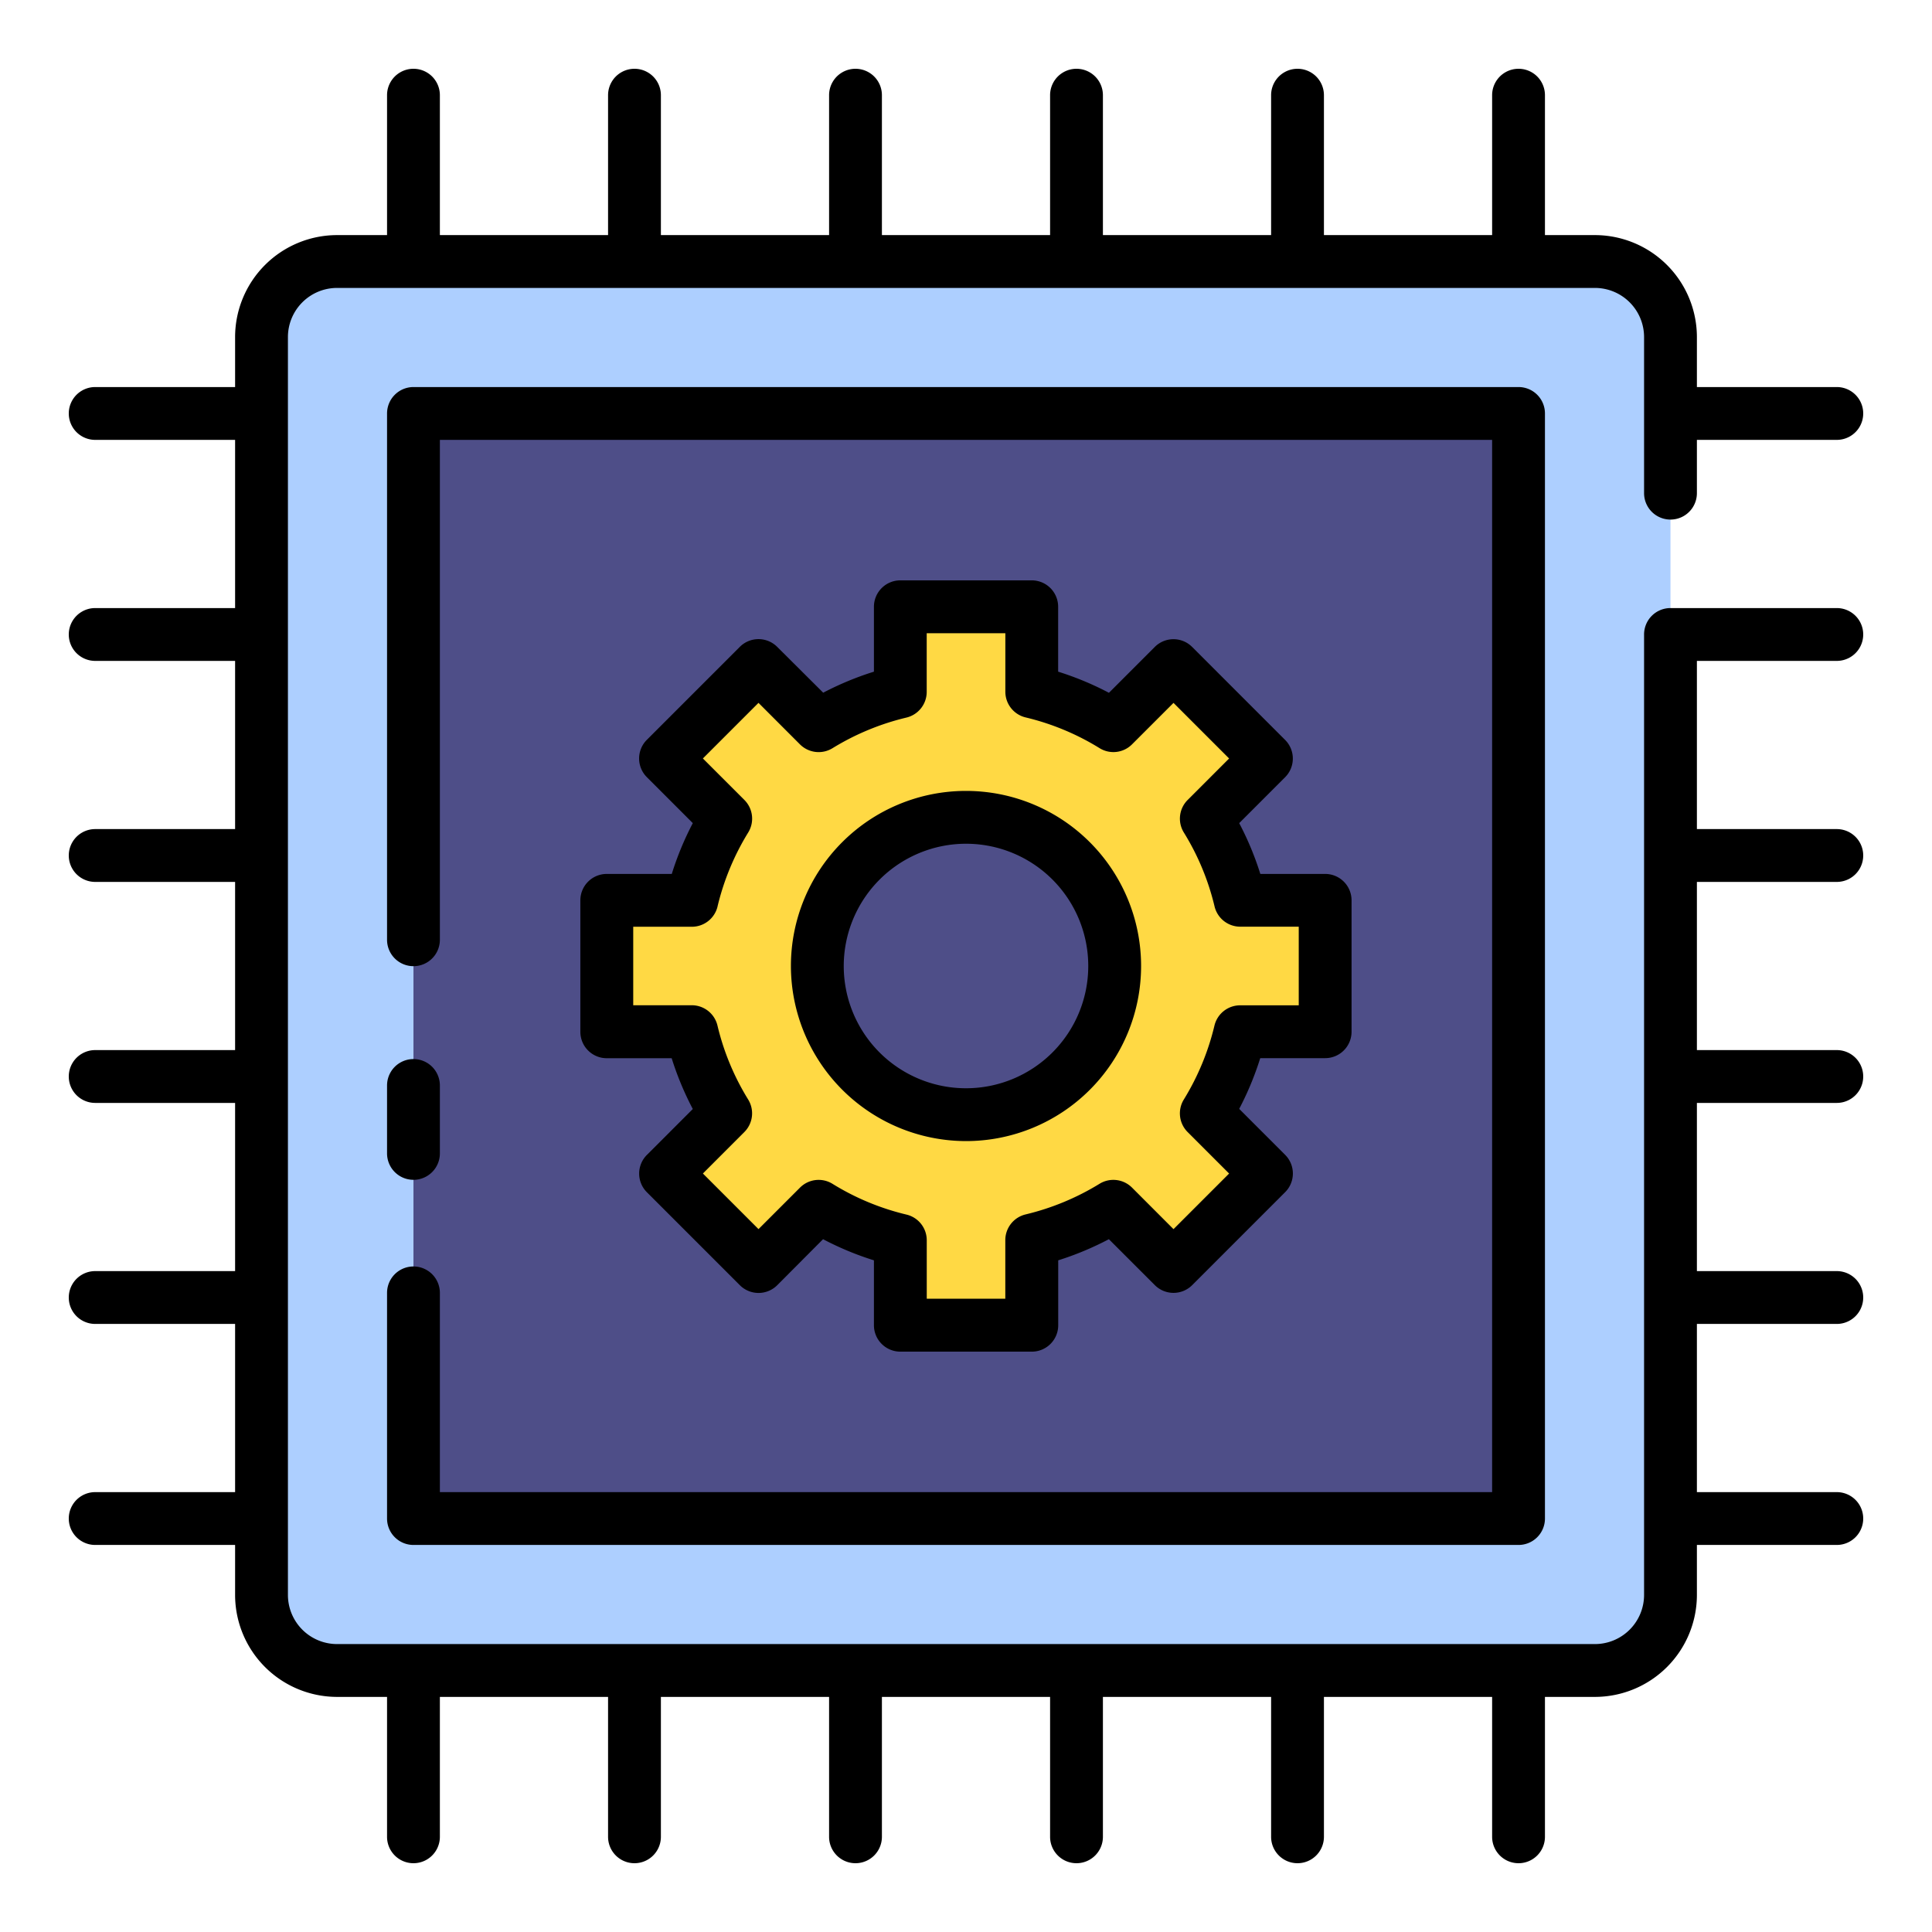 <?xml version="1.0" encoding="UTF-8"?>
<svg xmlns="http://www.w3.org/2000/svg" width="512" height="512" viewBox="0 0 128 128"><g><rect x="17.326" y="17.326" width="93.347" height="93.347" rx="5.003" fill="#adcfff"/><rect x="27.393" y="27.393" width="73.214" height="73.214" fill="#4e4e88"/><path d="M87.8,68.355v-8.71H82.169a18.416,18.416,0,0,0-2.247-5.408l3.985-3.985-6.159-6.159-3.985,3.985a18.416,18.416,0,0,0-5.408-2.247V40.2h-8.71v5.636a18.556,18.556,0,0,0-5.405,2.242l-3.988-3.988-6.159,6.159,3.988,3.987a18.562,18.562,0,0,0-2.242,5.406H40.2v8.71h5.628a18.416,18.416,0,0,0,2.247,5.408l-3.985,3.985,6.159,6.159,3.985-3.985a18.416,18.416,0,0,0,5.408,2.247V87.8h8.71V82.161a18.556,18.556,0,0,0,5.405-2.242l3.988,3.988,6.159-6.159L79.919,73.76a18.556,18.556,0,0,0,2.242-5.405ZM64,73.851A9.851,9.851,0,1,1,73.85,64,9.852,9.852,0,0,1,64,73.851Z" fill="#ffd944"/><g><path d="M25.643,100.607a1.75,1.75,0,0,0,1.75,1.75h73.214a1.749,1.749,0,0,0,1.75-1.75V27.393a1.749,1.749,0,0,0-1.75-1.75H27.393a1.75,1.75,0,0,0-1.75,1.75V62.262a1.75,1.75,0,0,0,3.5,0V29.143H98.857V98.857H29.143v-13.2a1.75,1.75,0,0,0-3.5,0Z"/><path d="M27.393,78.166a1.75,1.75,0,0,0,1.75-1.75v-4.5a1.75,1.75,0,0,0-3.5,0v4.5A1.75,1.75,0,0,0,27.393,78.166Z"/><path d="M121.693,43.786a1.75,1.75,0,0,0,0-3.5H110.674a1.749,1.749,0,0,0-1.75,1.75V105.67a3.258,3.258,0,0,1-3.254,3.254H22.33a3.258,3.258,0,0,1-3.254-3.254V22.33a3.258,3.258,0,0,1,3.254-3.254h83.34a3.258,3.258,0,0,1,3.254,3.254V32.673a1.75,1.75,0,0,0,3.5,0v-3.53h9.269a1.75,1.75,0,1,0,0-3.5h-9.269V22.33a6.762,6.762,0,0,0-6.754-6.754h-3.313V6.307a1.75,1.75,0,0,0-3.5,0v9.269H87.714V6.307a1.75,1.75,0,0,0-3.5,0v9.269H73.071V6.307a1.75,1.75,0,0,0-3.5,0v9.269H58.429V6.307a1.75,1.75,0,0,0-3.5,0v9.269H43.786V6.307a1.75,1.75,0,0,0-3.5,0v9.269H29.143V6.307a1.75,1.75,0,0,0-3.5,0v9.269H22.33a6.762,6.762,0,0,0-6.754,6.754v3.313H6.307a1.75,1.75,0,0,0,0,3.5h9.269V40.286H6.307a1.75,1.75,0,0,0,0,3.5h9.269V54.929H6.307a1.75,1.75,0,0,0,0,3.5h9.269V69.571H6.307a1.75,1.75,0,0,0,0,3.5h9.269V84.214H6.307a1.75,1.75,0,0,0,0,3.5h9.269V98.857H6.307a1.75,1.75,0,0,0,0,3.5h9.269v3.313a6.762,6.762,0,0,0,6.754,6.754h3.313v9.269a1.75,1.75,0,1,0,3.5,0v-9.269H40.286v9.269a1.75,1.75,0,0,0,3.5,0v-9.269H54.929v9.269a1.75,1.75,0,1,0,3.5,0v-9.269H69.571v9.269a1.75,1.75,0,1,0,3.5,0v-9.269H84.214v9.269a1.75,1.75,0,0,0,3.5,0v-9.269H98.857v9.269a1.75,1.75,0,1,0,3.5,0v-9.269h3.313a6.762,6.762,0,0,0,6.754-6.754v-3.313h9.269a1.75,1.75,0,1,0,0-3.5h-9.269V87.714h9.269a1.75,1.75,0,0,0,0-3.5h-9.269V73.071h9.269a1.75,1.75,0,1,0,0-3.5h-9.269V58.429h9.269a1.75,1.75,0,1,0,0-3.5h-9.269V43.786Z"/><path d="M40.2,57.9a1.75,1.75,0,0,0-1.75,1.75v8.71a1.75,1.75,0,0,0,1.75,1.75H44.5a20.163,20.163,0,0,0,1.4,3.365l-3.041,3.041a1.748,1.748,0,0,0,0,2.474l6.159,6.159a1.751,1.751,0,0,0,2.475,0L54.53,82.1A20.163,20.163,0,0,0,57.9,83.5v4.3a1.75,1.75,0,0,0,1.75,1.75h8.71a1.749,1.749,0,0,0,1.75-1.75v-4.3A20.366,20.366,0,0,0,73.466,82.1l3.045,3.044a1.75,1.75,0,0,0,2.474,0l6.159-6.159a1.75,1.75,0,0,0,0-2.474L82.1,73.466a20.285,20.285,0,0,0,1.394-3.361h4.3a1.749,1.749,0,0,0,1.75-1.75v-8.71A1.749,1.749,0,0,0,87.8,57.9H83.5a20.093,20.093,0,0,0-1.4-3.365l3.041-3.041a1.75,1.75,0,0,0,0-2.474l-6.159-6.159a1.75,1.75,0,0,0-2.474,0L73.47,45.9a20.074,20.074,0,0,0-3.365-1.4V40.2a1.749,1.749,0,0,0-1.75-1.75h-8.71A1.75,1.75,0,0,0,57.9,40.2v4.3a20.306,20.306,0,0,0-3.36,1.393L51.49,42.856a1.751,1.751,0,0,0-2.475,0l-6.159,6.159a1.748,1.748,0,0,0,0,2.474L45.9,54.534A20.235,20.235,0,0,0,44.507,57.9Zm7.338,2.157a16.8,16.8,0,0,1,2.031-4.9A1.749,1.749,0,0,0,49.318,53l-2.75-2.75,3.684-3.684L53,49.317a1.753,1.753,0,0,0,2.154.254,16.8,16.8,0,0,1,4.9-2.03,1.751,1.751,0,0,0,1.343-1.7V41.953h5.21v3.878a1.749,1.749,0,0,0,1.345,1.7,16.679,16.679,0,0,1,4.894,2.034A1.743,1.743,0,0,0,75,49.315l2.748-2.747,3.684,3.684L78.685,53a1.747,1.747,0,0,0-.252,2.156,16.657,16.657,0,0,1,2.034,4.894,1.749,1.749,0,0,0,1.7,1.345h3.878v5.21H82.161a1.751,1.751,0,0,0-1.7,1.343,16.79,16.79,0,0,1-2.031,4.9A1.749,1.749,0,0,0,78.682,75l2.75,2.75-3.684,3.684L75,78.683a1.748,1.748,0,0,0-2.153-.254,16.8,16.8,0,0,1-4.9,2.03,1.751,1.751,0,0,0-1.343,1.7v3.886H61.4V82.169a1.748,1.748,0,0,0-1.345-1.7,16.668,16.668,0,0,1-4.894-2.034A1.745,1.745,0,0,0,53,78.685l-2.747,2.747-3.684-3.684L49.315,75a1.749,1.749,0,0,0,.253-2.155,16.643,16.643,0,0,1-2.034-4.9,1.751,1.751,0,0,0-1.7-1.345H41.953V61.4h3.886A1.752,1.752,0,0,0,47.541,60.052Z"/><path d="M64,75.6A11.6,11.6,0,1,0,52.4,64,11.615,11.615,0,0,0,64,75.6Zm0-19.7A8.1,8.1,0,1,1,55.9,64,8.11,8.11,0,0,1,64,55.9Z"/></g></g></svg>
